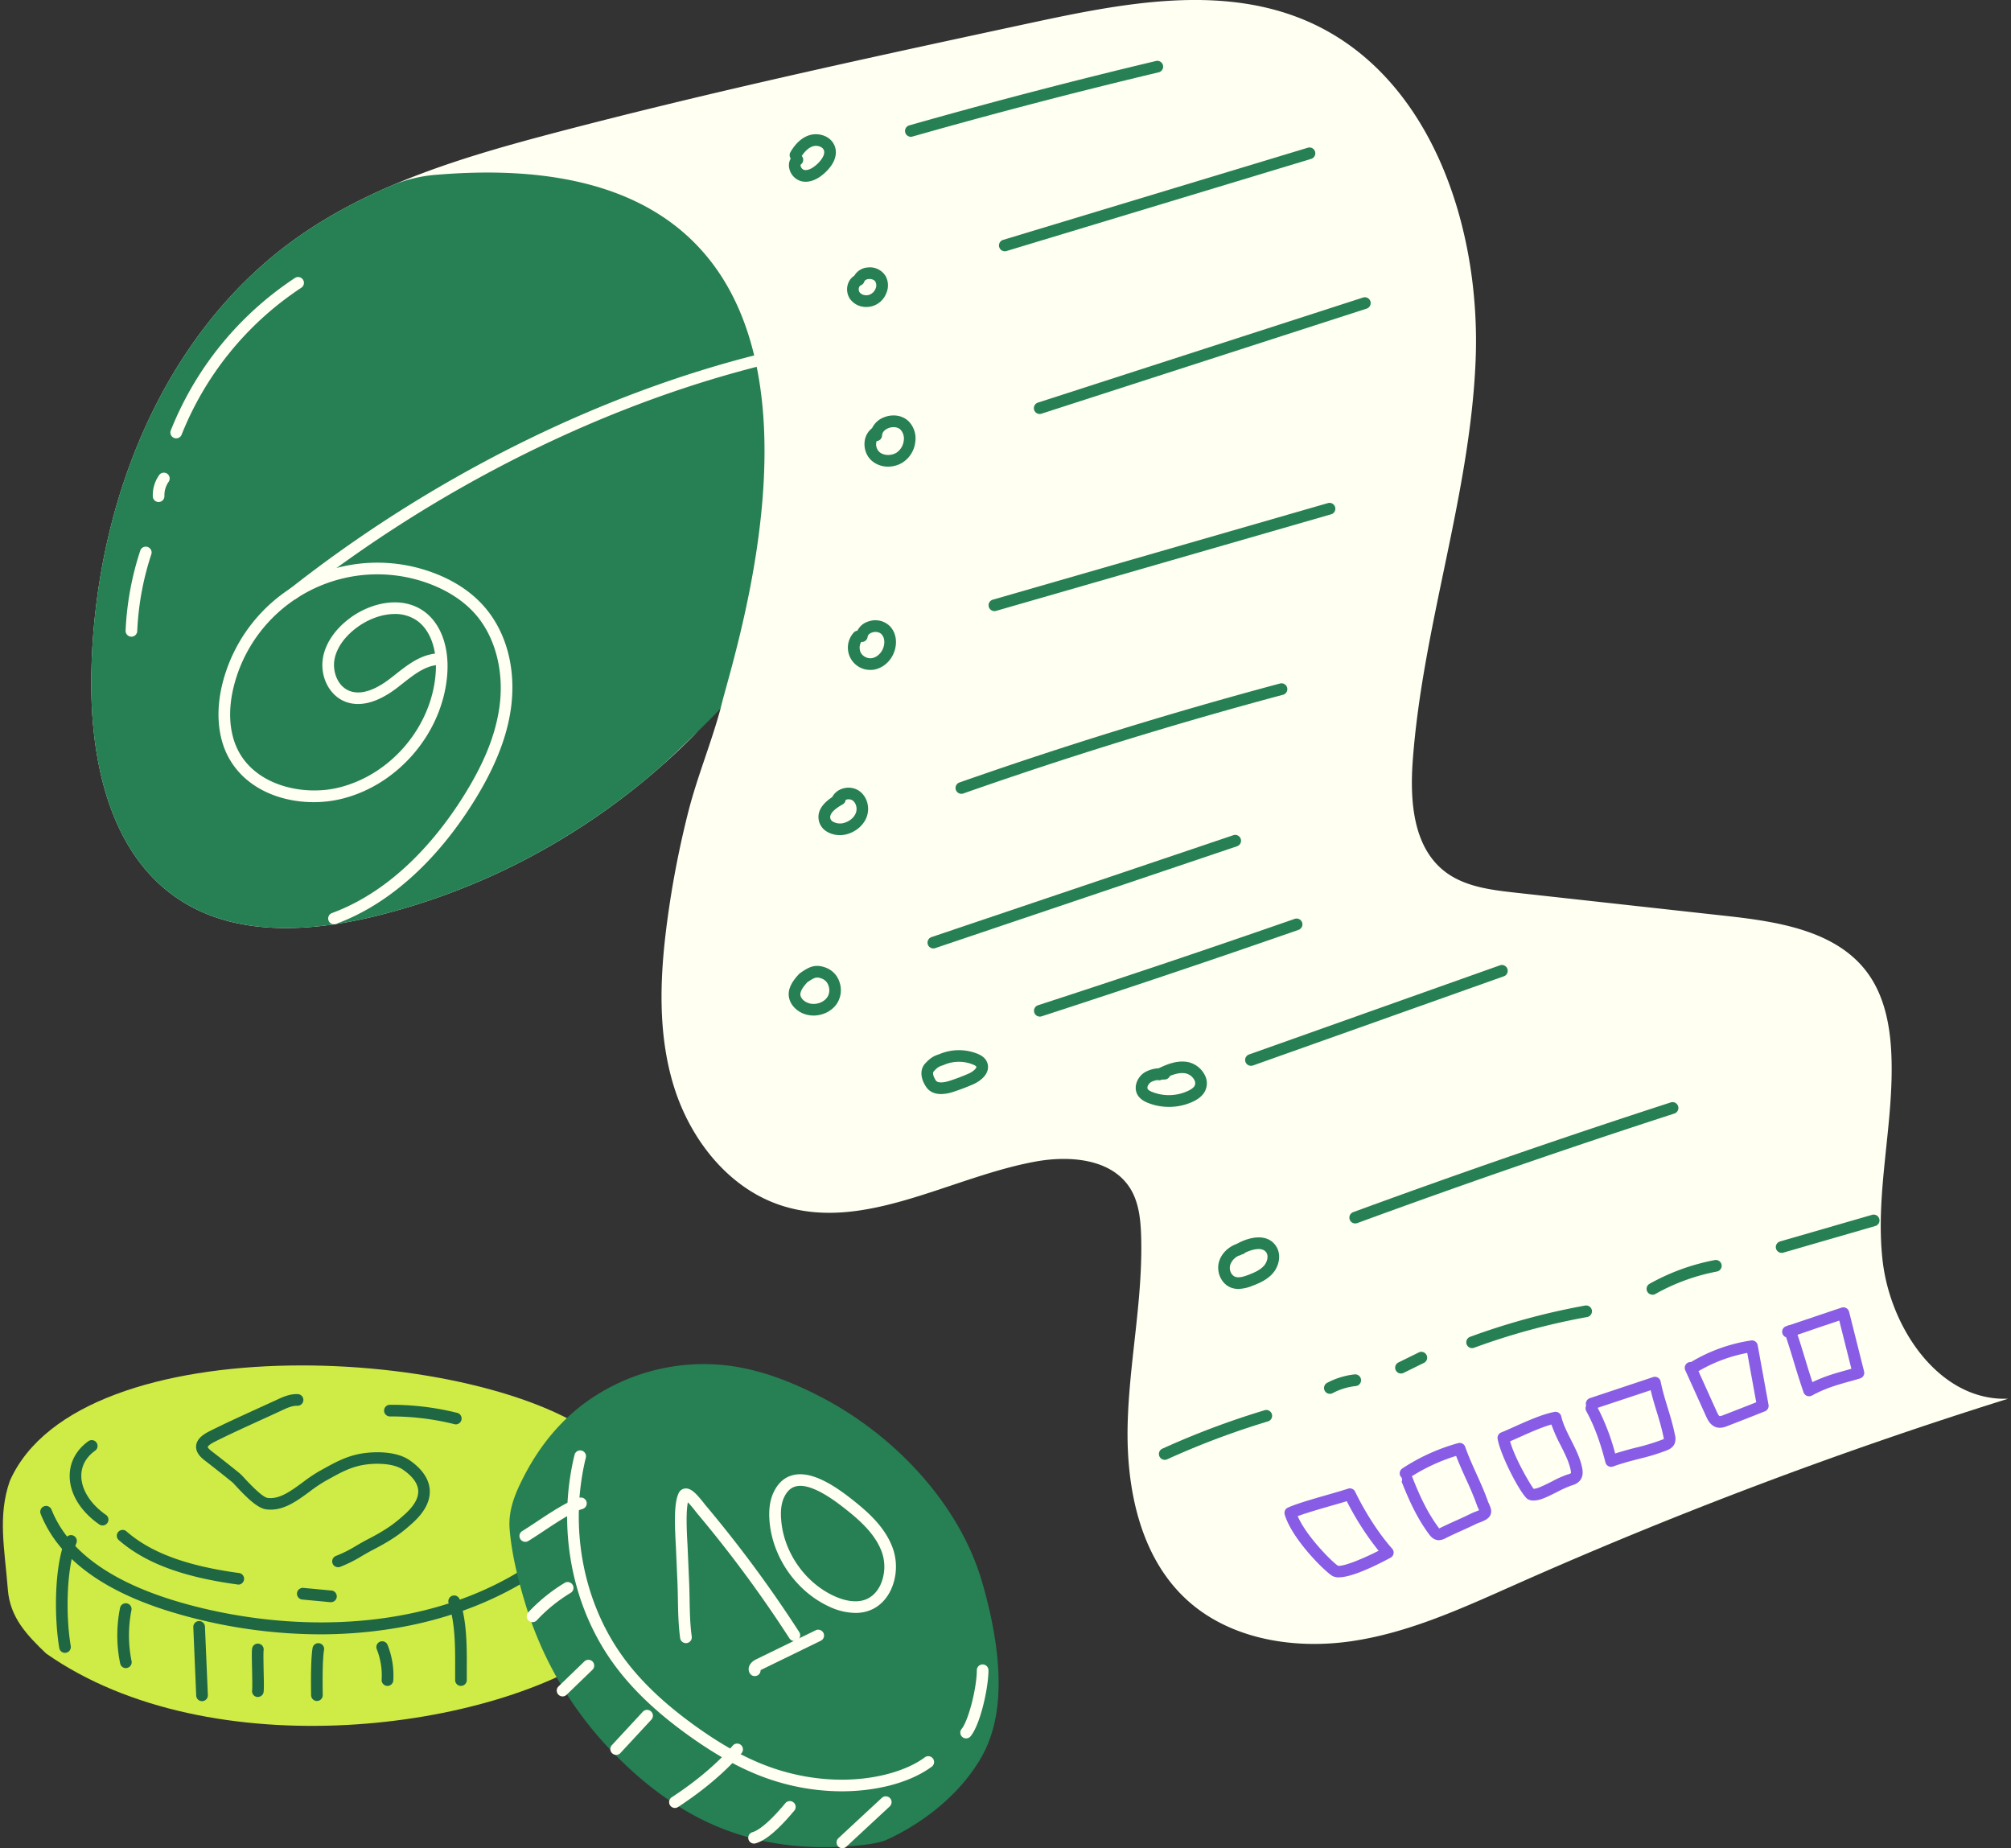 <?xml version="1.0" encoding="UTF-8"?>
<svg xmlns="http://www.w3.org/2000/svg" width="148" height="136" fill="none">
  <rect width="100%" height="100%" fill="#333333" stroke="none"/>
  <path d="M.725 108.966c5.186-11.66 35.053-9.983 43.601-2.947 2.25 2.486 2.515 6.136 2.659 9.489.248 2.041-.45 4.444-2.142 5.686-8.403 6.166-29.334 8.97-41.45.476-1.408-1.353-2.654-2.637-2.815-4.701-.238-3.017-.759-5.413.147-8.003z" fill="#CFEB46"></path>
  <path d="M23.58 120.26a38.092 38.092 0 01-10.723-1.574c-5.237-1.545-8.555-3.994-9.863-7.283a.435.435 0 01.003-.329.421.421 0 01.234-.23.422.422 0 01.329.003.43.43 0 01.23.234c1.205 3.029 4.338 5.308 9.31 6.776 8.467 2.497 20.4 2.57 28.498-4.733a.42.42 0 01.312-.121.435.435 0 01.305.141.428.428 0 01-.044.616c-3.624 3.267-8.413 5.398-13.851 6.165a34.02 34.02 0 01-4.74.335z" fill="#1F6642"></path>
  <path d="M7.549 112.249a.434.434 0 01-.245-.077c-1.373-.955-2.166-2.25-2.176-3.547-.007-1.018.478-1.928 1.367-2.57a.435.435 0 01.322-.081.415.415 0 01.283.174.428.428 0 01-.106.603c-.666.478-1.016 1.122-1.01 1.866.008 1.002.684 2.067 1.809 2.849a.424.424 0 01.168.482.429.429 0 01-.413.301zm9.953 4.338a.28.28 0 01-.058 0c-3.994-.545-6.747-1.573-8.669-3.235a.435.435 0 01-.175-.299.429.429 0 01.736-.344c1.789 1.549 4.402 2.513 8.224 3.036a.429.429 0 11-.058.856v-.014zm6.841 1.306a.276.276 0 01-.041 0l-2.055-.193a.418.418 0 01-.291-.154.422.422 0 01-.098-.314.428.428 0 01.302-.371.43.43 0 01.167-.018l2.055.193a.429.429 0 01-.04.857zm-19.559 3.729a.424.424 0 01-.422-.356c-.344-2.015-.428-5.836.46-8.024a.432.432 0 01.23-.246.42.42 0 01.334-.006.432.432 0 01.268.406.429.429 0 01-.038.167c-.739 1.821-.788 5.34-.409 7.558a.43.43 0 01-.423.5v.001zm4.479 1.123a.428.428 0 01-.419-.341 10.204 10.204 0 01-.006-4.1.428.428 0 01.838.173 9.378 9.378 0 00.007 3.748.428.428 0 01-.332.507.434.434 0 01-.088.013zm5.606 2.432a.427.427 0 01-.429-.41l-.214-5.047a.429.429 0 01.857-.036l.214 5.047a.426.426 0 01-.41.445l-.018.001zm4.109-.309a.62.62 0 01-.06 0 .425.425 0 01-.283-.167.434.434 0 01-.082-.319c.027-.183.01-.893 0-1.464-.02-.842-.03-1.37 0-1.606a.427.427 0 01.485-.364.428.428 0 01.363.485c-.025.183-.008.893 0 1.464.02.842.03 1.37 0 1.606a.429.429 0 01-.423.365zm4.347.295a.428.428 0 01-.428-.417c0-.101-.057-2.464.101-3.446a.429.429 0 11.845.137c-.144.9-.09 3.264-.09 3.288a.431.431 0 01-.255.402.418.418 0 01-.163.036h-.01zm5.192-1.107h-.027a.434.434 0 01-.38-.289.424.424 0 01-.022-.165 5.184 5.184 0 00-.358-2.241.427.427 0 01.4-.589.42.42 0 01.303.128c.039.04.07.087.091.14a6.04 6.04 0 01.42 2.612.43.43 0 01-.427.404zm5.408 0a.426.426 0 01-.428-.429v-.776c.006-1.666.012-3.388-.481-4.889a.428.428 0 11.815-.267c.535 1.632.529 3.427.522 5.16v.769a.427.427 0 01-.428.428v.004zm-9.051-8.737a.424.424 0 01-.42-.355.43.43 0 01.277-.476 9.291 9.291 0 001.504-.757c.266-.154.536-.313.823-.459 1.489-.766 2.095-1.268 2.734-1.844.692-.623 1.023-1.214.987-1.759-.046-.661-.643-1.199-1.131-1.532-.697-.474-2.072-.515-3.07-.312-.874.179-1.578.568-2.392 1.019l-.247.137c-.398.233-.782.492-1.147.774-.98.721-1.992 1.466-3.201 1.309-.662-.087-1.472-.908-2.25-1.743-.093-.1-.199-.214-.229-.241a112.973 112.973 0 00-2.083-1.647c-.428-.332-.63-.686-.595-1.053.051-.535.583-.864.98-1.063 1.085-.547 2.208-1.058 3.294-1.554.536-.246 1.098-.501 1.642-.75.428-.203.971-.455 1.563-.429a.427.427 0 11-.03.857c-.385-.015-.802.181-1.17.353-.548.257-1.108.512-1.65.758-1.079.492-2.194 1-3.265 1.539-.471.238-.512.379-.512.381 0 .023.055.129.267.293.782.604 1.47 1.148 2.103 1.663.111.101.216.208.314.321.874.943 1.455 1.439 1.727 1.474.868.114 1.7-.499 2.583-1.148.396-.305.81-.584 1.242-.835l.245-.135c.84-.465 1.633-.905 2.636-1.11.877-.179 2.648-.287 3.722.442.929.632 1.45 1.393 1.5 2.183.056.821-.37 1.645-1.268 2.455-.686.617-1.335 1.155-2.915 1.969-.263.136-.529.29-.786.438a9.994 9.994 0 01-1.646.822.446.446 0 01-.136.015zm8.683-10.509a.388.388 0 01-.107-.013 19.172 19.172 0 00-4.752-.57.431.431 0 01-.431-.426.429.429 0 01.425-.431 19.98 19.98 0 014.966.596.43.43 0 01-.107.844h.006z" fill="#1F6642"></path>
  <path d="M49.093 67.862c-.536 4.04-.702 8.226.512 12.115 1.214 3.889 4.016 7.463 7.89 8.725 6.116 1.99 12.39-2.074 18.714-3.23 2.508-.457 5.56-.214 6.939 1.928.654 1.018.792 2.277.832 3.486.154 4.655-.876 9.272-.99 13.923-.115 4.652.882 9.682 4.292 12.853 3.168 2.948 7.88 3.726 12.162 3.106 4.282-.62 8.27-2.478 12.226-4.233a337.04 337.04 0 0136.119-13.613c-5.044.198-8.675-5.166-9.241-10.183-.565-5.018.857-10.068.649-15.11-.086-2.142-.503-4.35-1.777-6.068-2.279-3.073-6.534-3.738-10.331-4.158l-15.586-1.72c-1.833-.203-3.773-.447-5.219-1.592-2.309-1.827-2.528-5.213-2.31-8.15.736-9.882 4.198-19.436 4.621-29.337.423-9.9-3.295-21.1-12.386-25.043-6.304-2.735-13.545-1.335-20.264.107-11.707 2.516-23.42 5.034-35.001 8.074-6.748 1.774-13.603 3.797-19.267 7.877C11.756 24.765 6.92 37.44 6.722 49.667 6.623 55.81 8 62.709 13.102 66.134c4.203 2.823 9.774 2.465 14.69 1.238a49.388 49.388 0 0010.968-4.177 50.34 50.34 0 0012.251-9.027c.594-.596 1.277-1.68 2.021-2.043-.693 2.578-1.735 5.066-2.392 7.67a70.472 70.472 0 00-1.547 8.067z" fill="#FFFFF2"></path>
  <path d="M32.188 12.856h-.02a10.726 10.726 0 00-3.534.876c-2.447 1.06-4.793 2.322-6.961 3.886C11.752 24.764 6.916 37.44 6.718 49.666c-.099 6.143 1.279 13.042 6.38 16.467 4.206 2.824 9.777 2.467 14.693 1.24a49.388 49.388 0 0010.968-4.178 50.336 50.336 0 009.825-6.748c.834-.732 3.855-3.641 4.448-4.322 1.096-4.718 14.004-42.16-20.844-39.269z" fill="#268053"></path>
  <path d="M24.584 68.015a.428.428 0 01-.15-.83c4.547-1.68 7.72-5.52 9.581-8.447 1.6-2.516 2.474-4.68 2.753-6.812.336-2.585-.342-5.115-1.813-6.767-.807-.907-1.928-1.655-3.256-2.166a10.897 10.897 0 00-14.477 7.446c-.472 1.831-.355 3.545.335 4.843 1.358 2.558 4.795 3.29 7.338 2.678 3.834-.918 6.845-4.435 7.164-8.363.018-.223.026-.44.022-.652-.891.125-1.647.72-2.447 1.348-.156.122-.31.244-.465.362-1.42 1.071-2.74 1.405-3.82.951-1.153-.485-1.829-1.886-1.57-3.257.202-1.07.929-2.112 2.047-2.92 1.446-1.043 3.642-1.606 5.282-.511 1.3.865 1.975 2.64 1.804 4.748-.346 4.284-3.634 8.126-7.818 9.127-2.93.702-6.72-.141-8.297-3.106-.787-1.484-.931-3.427-.407-5.462a11.752 11.752 0 0115.615-8.033c1.472.567 2.678 1.373 3.587 2.394 1.66 1.864 2.397 4.578 2.023 7.449-.29 2.229-1.233 4.57-2.879 7.16-2.77 4.357-6.23 7.396-10.005 8.79a.429.429 0 01-.147.03zm4.465-22.834c-.964 0-1.959.397-2.722.948-.939.678-1.545 1.524-1.707 2.383-.162.859.194 1.944 1.062 2.31.986.414 2.159-.231 2.97-.846a26.6 26.6 0 00.453-.352c.866-.681 1.762-1.387 2.908-1.53-.172-1.099-.652-1.975-1.38-2.464a2.821 2.821 0 00-1.584-.451v.002z" fill="#FFFFF2"></path>
  <path d="M21.565 44.116a.429.429 0 01-.265-.764C31.72 35.134 44.07 28.97 56.08 26.01a.43.43 0 01.204.833c-11.892 2.935-24.127 9.034-34.454 17.18a.428.428 0 01-.265.093z" fill="#FFFFF2"></path>
  <path d="M59.29 13.373c-.095 0-.19-.01-.283-.029a1.243 1.243 0 01-.92-.95.982.982 0 01.108-.729.429.429 0 01-.024-.466c.385-.663.857-1.085 1.407-1.254.693-.214 1.607.076 1.868.845.2.592-.04 1.255-.675 1.866-.49.473-.997.717-1.48.717zm-.282-1.896l.023.03a.428.428 0 01-.094.598c-.028.02-.018.083-.012.107a.393.393 0 00.254.292c.37.076.785-.26 1-.466.14-.134.584-.601.458-.975-.095-.28-.51-.39-.805-.3-.294.091-.575.332-.824.713zm4.749 11.112a1.466 1.466 0 01-1.198-.587 1.266 1.266 0 01-.01-1.403c.086-.124.196-.229.323-.309a1.236 1.236 0 011.01-.61 1.35 1.35 0 011.307.655 1.434 1.434 0 01.029 1.262 1.57 1.57 0 01-1.46.992zm-.384-1.607a.542.542 0 01-.049.031.274.274 0 00-.115.181.404.404 0 00.051.31c.128.182.419.267.677.2a.781.781 0 00.495-.452.584.584 0 000-.512c-.088-.163-.315-.223-.488-.209-.065 0-.28.034-.341.202a.43.43 0 01-.23.253v-.004zm1.989 13.354a1.811 1.811 0 01-1.264-.487 1.634 1.634 0 01-.473-1.252 1.454 1.454 0 01.535-1.077l.019-.013c.18-.374.5-.663.89-.805.654-.256 1.365-.136 1.809.306a1.798 1.798 0 01.48 1.524 2.066 2.066 0 01-.977 1.53c-.31.18-.661.274-1.019.274zm-.847-1.88a.78.78 0 00.18.78c.297.288.848.322 1.256.09a1.226 1.226 0 00.56-.899.952.952 0 00-.236-.807c-.232-.23-.615-.225-.892-.116-.108.04-.452.202-.467.543a.428.428 0 01-.4.41zm-.455 16.839a1.64 1.64 0 01-1.229-2.748.428.428 0 01.268-.136 1.33 1.33 0 01.823-.685 1.52 1.52 0 011.568.35c.713.75.508 1.96-.131 2.625a1.905 1.905 0 01-.964.56c-.11.023-.222.035-.334.034zm-.68-2.059a.836.836 0 00-.02.811.826.826 0 00.846.377 1.08 1.08 0 00.536-.321c.355-.37.486-1.064.128-1.439-.148-.155-.428-.206-.682-.125-.091.03-.307.12-.337.328a.428.428 0 01-.47.37zm-1.561 14.215a1.853 1.853 0 01-.964-.257 1.242 1.242 0 01-.594-.824c-.125-.626.205-1.202.981-1.713.16-.3.432-.524.757-.625a1.42 1.42 0 011.178.13c.608.382.871 1.213.613 1.934-.214.602-.774 1.095-1.457 1.286-.168.046-.34.07-.514.07zm.418-2.595a.428.428 0 01-.22.334c-.375.206-.993.61-.913 1.012a.396.396 0 00.203.262c.245.134.533.167.802.092.42-.118.76-.406.882-.75.123-.344 0-.75-.263-.919a.556.556 0 00-.46-.04l-.03.009zm-2.363 15.871c-.202 0-.402-.03-.596-.088-.625-.192-1.1-.676-1.21-1.235-.107-.535.14-1.108.75-1.744a.42.42 0 01.118-.086.38.38 0 01.068-.055l.017-.012c.486-.314.988-.642 1.864-.258a1.676 1.676 0 01.895 1.008 1.82 1.82 0 01-.107 1.456c-.335.628-1.06 1.014-1.799 1.014zm-.442-2.464c-.383.399-.57.75-.523.976.057.288.352.5.62.582.528.161 1.157-.071 1.4-.517a.97.97 0 00.045-.769.824.824 0 00-.428-.5c-.455-.197-.606-.098-1.056.193l-.017.01a.35.35 0 01-.041.024v.001zm9.828 8.241c-.478 0-.85-.17-1.083-.502-.454-.65-.485-1.324-.08-1.756.321-.341.546-.521 1.007-.665a3.675 3.675 0 012.82-.047c.221.089.536.246.695.572a.913.913 0 01.036.73c-.2.549-.831.857-1.02.945-.49.215-.99.404-1.499.568a2.894 2.894 0 01-.876.155zm1.312-2.374a2.757 2.757 0 00-1.14.244.463.463 0 01-.053.019c-.301.09-.404.17-.657.44-.143.152.041.51.158.678.144.207.61.148.996.023.48-.155.953-.333 1.415-.536.267-.117.507-.313.559-.454a.06.06 0 000-.058c-.011-.021-.056-.078-.248-.156a2.745 2.745 0 00-1.03-.2zm15.451 3.318a4.133 4.133 0 01-1.543-.295c-.23-.093-.556-.254-.75-.57-.355-.592-.021-1.344.513-1.674a2.292 2.292 0 011.032-.302c.581-.278 1.335-.6 2.12-.463a1.82 1.82 0 011.272.964 1.284 1.284 0 01.013 1.187c-.208.4-.585.617-.85.75a4.155 4.155 0 01-1.807.403zm-.832-1.973a1.286 1.286 0 00-.494.158c-.188.117-.306.376-.229.504.066.107.267.19.333.214a3.321 3.321 0 002.656-.091c.246-.12.398-.24.465-.37a.457.457 0 00-.02-.413.964.964 0 00-.651-.496c-.365-.064-.75.028-1.15.19a.428.428 0 01-.38.263l-.215.008a.428.428 0 01-.315.033zm5.949 15.37a1.519 1.519 0 01-.542-.096c-.71-.268-1.111-1.147-.879-1.922.176-.587.667-1.07 1.304-1.3.953-.527 2.227-.785 2.87.14.442.636.236 1.487-.197 2-.408.482-.976.74-1.53.948a2.957 2.957 0 01-1.025.23zm.027-2.45a1.167 1.167 0 00-.627.679c-.107.346.067.762.36.873.267.1.622 0 .965-.134.444-.166.895-.367 1.178-.7.214-.259.334-.688.147-.957-.295-.423-1.024-.227-1.546.017a.436.436 0 01-.201.119l-.068.02-.044.026a.44.44 0 01-.164.057zm-5.449 15.024a.43.43 0 01-.418-.338.427.427 0 01.24-.48 60.31 60.31 0 017.53-2.831.427.427 0 01.533.287.428.428 0 01-.286.534 59.328 59.328 0 00-7.422 2.791.435.435 0 01-.177.037zm12.152-4.858a.427.427 0 01-.39-.602.428.428 0 01.19-.205 5.617 5.617 0 012.021-.621.43.43 0 11.091.857 4.72 4.72 0 00-1.713.525.426.426 0 01-.198.046zm5.236-1.493a.431.431 0 01-.418-.331.433.433 0 01.228-.482l1.5-.738a.424.424 0 01.472.063.434.434 0 01.122.46.438.438 0 01-.083.145.45.45 0 01-.133.101l-1.5.738a.422.422 0 01-.188.044zm5.235-1.869a.427.427 0 01-.423-.353.429.429 0 01.275-.478 50.897 50.897 0 018.476-2.303.429.429 0 01.152.844 49.947 49.947 0 00-8.332 2.263.424.424 0 01-.148.027zm13.273-3.931a.43.43 0 01-.4-.595.43.43 0 01.186-.207 15.82 15.82 0 014.799-1.745.43.43 0 01.5.342.428.428 0 01-.34.5 14.95 14.95 0 00-4.538 1.656.43.43 0 01-.207.05zm9.506-3.077a.427.427 0 01-.359-.66.428.428 0 01.24-.18l6.759-1.955a.431.431 0 01.546.288.427.427 0 01-.308.534l-6.759 1.957a.458.458 0 01-.119.016z" fill="#268053"></path>
  <path d="M98.522 116.066a.976.976 0 01-.417-.078c-.507-.241-3.024-2.721-3.556-4.544a.427.427 0 01.238-.512c.664-.294 1.849-.636 3-.964.527-.153 1.026-.296 1.43-.428a.428.428 0 01.515.223c.736 1.529 1.781 3.137 2.726 4.194a.434.434 0 01.103.359.434.434 0 01-.219.304c-1.07.576-2.84 1.446-3.82 1.446zm-.052-.857c.308.086 1.634-.409 2.989-1.099a20.921 20.921 0 01-2.342-3.647c-.334.101-.709.214-1.099.321-.879.254-1.856.536-2.513.779.652 1.517 2.617 3.451 2.966 3.649v-.003zm7.428-1.877a.783.783 0 01-.145-.014c-.321-.063-.507-.322-.597-.44-.915-1.242-1.5-2.584-2.004-3.855a.308.308 0 00-.069-.376.435.435 0 01-.062-.322.436.436 0 01.184-.272 14.465 14.465 0 014.108-1.863.428.428 0 01.518.271c.239.68.536 1.346.83 1.99.298.662.606 1.345.857 2.059.016.043.034.084.055.125.098.214.233.502.137.788-.115.344-.51.492-.857.623a2.564 2.564 0 00-.176.07c-.364.18-.763.362-1.15.535a34.64 34.64 0 00-1.125.527 1.108 1.108 0 01-.504.154zm-1.994-4.703a.516.516 0 01.044.084c.479 1.213 1.042 2.495 1.898 3.657a.992.992 0 00.076.095 37.498 37.498 0 011.248-.582 33.65 33.65 0 001.126-.526c.083-.041.168-.076.255-.108.075-.029.207-.078.301-.123-.018-.045-.041-.092-.056-.125a1.95 1.95 0 01-.085-.201 23.387 23.387 0 00-.831-1.99c-.245-.543-.496-1.1-.717-1.679a13.578 13.578 0 00-3.259 1.498zm8.945 1.784a.925.925 0 01-.381-.078c-.465-.215-2.028-3.174-2.25-4.458a.426.426 0 01.262-.471c.3-.121.642-.277 1.011-.441.957-.428 2.041-.913 2.911-1.071a.429.429 0 01.496.322c.131.569.419 1.139.724 1.743.314.624.642 1.267.792 1.938.052.224.148.642-.099.996-.197.281-.509.369-.696.428a7.805 7.805 0 00-1.012.459c-.518.259-1.007.504-1.365.586-.129.03-.261.046-.393.047zm-1.714-4.355c.346 1.235 1.429 3.084 1.734 3.498.061-.007.121-.017.18-.032.256-.058.741-.301 1.171-.516a7.841 7.841 0 011.158-.516.628.628 0 00.231-.093c.01-.018.018-.084-.034-.31-.131-.57-.419-1.141-.723-1.745-.263-.49-.488-.999-.676-1.522-.711.197-1.568.58-2.339.925-.246.111-.481.216-.703.311h.001zm7.433 1.877a.42.42 0 01-.336-.163.415.415 0 01-.078-.159c-.398-1.552-.834-2.718-1.413-3.781a.429.429 0 01-.008-.396v-.011a.413.413 0 01.024-.327.437.437 0 01.247-.215l4.654-1.551a.436.436 0 01.35.036.42.42 0 01.206.286c.14.685.321 1.285.519 1.928.198.642.39 1.285.536 2.007.064.223.049.462-.042.676-.141.287-.428.404-.568.461-.654.25-1.325.455-2.008.614-.625.162-1.273.329-1.936.569a.434.434 0 01-.147.026zm-.985-4.343a16.188 16.188 0 011.285 3.361 26.32 26.32 0 011.571-.441 15.103 15.103 0 001.898-.578.995.995 0 00.115-.053 1.256 1.256 0 00-.021-.12c-.14-.684-.321-1.285-.519-1.928-.149-.491-.303-.996-.429-1.537l-3.9 1.296zm8.991 1.469a.958.958 0 01-.232-.029c-.469-.123-.677-.582-.777-.803l-1.538-3.404a.429.429 0 01.429-.603 12.036 12.036 0 014.417-1.586.43.43 0 01.484.347l.799 4.391a.431.431 0 01-.263.474c-.917.366-1.845.73-2.761 1.082a1.554 1.554 0 01-.558.131zm-1.575-4.166l1.347 2.981c.121.268.184.322.214.327a.79.79 0 00.264-.071c.804-.309 1.619-.627 2.426-.948l-.66-3.632c-1.266.239-2.48.693-3.591 1.344v-.001zm8.139 1.845a.42.42 0 01-.405-.287 59.746 59.746 0 01-.704-2.206 68.241 68.241 0 00-.579-1.844.43.43 0 010-.815l.069-.022a.478.478 0 01.181-.06c.491-.162 1.148-.385 1.788-.601.757-.256 1.54-.52 2.041-.684a.43.43 0 01.341.032.434.434 0 01.214.27l1.103 4.391a.426.426 0 01-.287.513c-.247.078-.508.15-.782.226-.833.23-1.779.491-2.768 1.038a.437.437 0 01-.212.049zm-.849-4.527c.198.595.382 1.198.56 1.784.171.562.346 1.139.536 1.705.906-.438 1.747-.67 2.502-.879.125-.034.247-.068.365-.107l-.89-3.542-1.598.535c-.512.18-1.035.357-1.475.509v-.005z" fill="#895CE6"></path>
  <path d="M67.035 10.065a.428.428 0 01-.116-.84 435.668 435.668 0 0118.137-4.733.429.429 0 11.198.834 436.008 436.008 0 00-18.1 4.722.405.405 0 01-.119.017zm6.919 8.424a.428.428 0 01-.125-.839l22.42-6.78a.428.428 0 11.247.82L74.08 18.47a.424.424 0 01-.127.019zm2.563 11.974a.429.429 0 01-.132-.837l23.964-7.743a.43.43 0 01.264.815L76.648 30.44a.436.436 0 01-.131.022zm-3.328 14.503a.428.428 0 01-.118-.841l24.675-7.11a.429.429 0 01.236.824l-24.67 7.11a.418.418 0 01-.123.017zM70.753 58.41a.428.428 0 01-.143-.832 324.043 324.043 0 0123.592-7.283.431.431 0 01.525.303.428.428 0 01-.303.525 323.474 323.474 0 00-23.53 7.264.436.436 0 01-.141.024zm-2.066 11.38a.429.429 0 01-.137-.834l22.238-7.505a.429.429 0 01.274.812l-22.238 7.505a.43.43 0 01-.137.022zm7.843 5.015a.428.428 0 01-.133-.836 940.4 940.4 0 0018.872-6.35.43.43 0 01.56.259.43.43 0 01-.278.55 955.476 955.476 0 01-18.889 6.356.41.41 0 01-.133.021zm15.537 3.619a.428.428 0 01-.144-.832l18.498-6.572a.43.43 0 01.286.808L92.21 78.403a.426.426 0 01-.143.02zm7.67 11.601a.428.428 0 01-.148-.83 649.153 649.153 0 0123.373-8.076.43.43 0 11.26.82 646.542 646.542 0 00-23.342 8.064.448.448 0 01-.143.022z" fill="#268053"></path>
  <path d="M12.968 32.255a.428.428 0 01-.398-.586 24.11 24.11 0 019.157-11.229.43.43 0 01.47.718 23.241 23.241 0 00-8.83 10.826.429.429 0 01-.399.27zm-1.295 4.685a.428.428 0 01-.428-.415 2.57 2.57 0 01.468-1.567.428.428 0 01.699.494 1.73 1.73 0 00-.312 1.044.428.428 0 01-.413.443h-.014zm-2.001 9.909h-.018a.428.428 0 01-.41-.447 21.831 21.831 0 011.088-5.913.43.43 0 01.814.27 20.89 20.89 0 00-1.046 5.684.428.428 0 01-.428.406z" fill="#FFFFF2"></path>
  <path d="M43.084 103.204a14.824 14.824 0 0110.528-2.716c2.408.308 4.705 1.211 6.855 2.332 5.34 2.785 10.14 7.819 11.814 13.603 2.578 8.907.393 12.295-.588 13.722-2.009 2.923-5.034 4.615-6.475 5.248-.857.377-3.138.541-4.789.526-6.457-.059-11.375-2.734-15.783-7.454a26.741 26.741 0 01-6.003-10.519c-.52-1.73-.985-3.597-1.135-5.403-.123-1.483.452-2.767 1.127-4.056 1.086-2.07 2.557-3.897 4.449-5.283z" fill="#268053"></path>
  <path d="M61.96 131.811a16.625 16.625 0 01-4.757-.707c-2.085-.626-4.144-1.697-6.483-3.371-2.403-1.714-4.227-3.461-5.576-5.324-3.09-4.266-4.161-10.001-2.865-15.34a.43.43 0 01.52-.332.443.443 0 01.27.201.42.42 0 01.042.332c-1.237 5.1-.214 10.571 2.727 14.636 1.294 1.788 3.054 3.465 5.38 5.13 2.26 1.617 4.24 2.649 6.231 3.247 4.533 1.362 8.675.457 10.603-.964a.42.42 0 01.323-.088.422.422 0 01.287.171.43.43 0 01.016.484.424.424 0 01-.118.122c-1.178.865-2.884 1.467-4.82 1.696a15.13 15.13 0 01-1.78.107z" fill="#FFFFF2"></path>
  <path d="M38.66 113.452a.427.427 0 01-.22-.795c.272-.163.634-.404 1.017-.658 1.028-.682 2.31-1.533 3.18-1.79a.43.43 0 01.526.291.428.428 0 01-.282.531c-.75.221-1.97 1.031-2.95 1.682-.393.26-.762.505-1.051.678a.406.406 0 01-.22.061zm.53 5.913a.427.427 0 01-.392-.258.43.43 0 01.08-.463 12.43 12.43 0 012.691-2.178.43.43 0 01.627.472.428.428 0 01-.186.263 11.518 11.518 0 00-2.505 2.028.42.42 0 01-.143.1.42.42 0 01-.171.036zm2.211 5.463a.433.433 0 01-.396-.268.429.429 0 01.099-.468L43 122.26a.43.43 0 01.472-.092.42.42 0 01.231.238.429.429 0 01-.107.469l-1.899 1.833a.433.433 0 01-.296.12zm3.947 4.303a.43.43 0 01-.429-.412.428.428 0 01.114-.307l2.249-2.428a.43.43 0 11.63.581l-2.25 2.428a.425.425 0 01-.314.138zm4.324 3.906a.43.43 0 01-.403-.576.43.43 0 01.169-.212c1.82-1.189 3.34-2.477 4.513-3.828a.426.426 0 01.724.262.43.43 0 01-.081.301c-1.225 1.41-2.805 2.75-4.693 3.983a.434.434 0 01-.229.07zm5.822 2.62a.427.427 0 01-.356-.663.43.43 0 01.242-.177c.311-.087 1.042-.48 2.427-2.143a.429.429 0 01.658.55c-1.188 1.421-2.122 2.212-2.856 2.415a.445.445 0 01-.115.018zm6.501.343a.425.425 0 01-.398-.272.43.43 0 01.107-.47l3.193-2.964a.428.428 0 11.583.628l-3.193 2.963a.426.426 0 01-.291.115zm9.109-8.083a.426.426 0 01-.331-.699c.496-.608 1.112-2.987 1.116-4.316a.43.43 0 01.429-.428.43.43 0 01.428.428c0 1.286-.592 3.978-1.31 4.854a.43.43 0 01-.332.161zm-20.62-7.009a.428.428 0 01-.428-.37c-.13-.936-.148-1.905-.166-2.842a47.76 47.76 0 00-.035-1.297l-.107-2.463c0-.108-.012-.225-.018-.361-.08-1.482-.13-2.988.214-3.699a.586.586 0 01.469-.347c.46-.051.867.416 1.435 1.133.066.085.125.16.174.215a91.6 91.6 0 016.794 9.211.427.427 0 01-.604.586.422.422 0 01-.116-.122 91.11 91.11 0 00-6.73-9.122 9.273 9.273 0 01-.19-.236 7.835 7.835 0 00-.551-.649c-.157.756-.077 2.224-.037 2.984l.019.368.107 2.463c.02.437.028.886.036 1.32.017.912.035 1.855.159 2.741a.43.43 0 01-.425.487z" fill="#FFFFF2"></path>
  <path d="M55.548 123.333a.43.43 0 01-.387-.243c-.175-.365.021-.764.49-.992l4.392-2.142a.43.43 0 01.583.524.43.43 0 01-.208.246l-4.392 2.142a.52.52 0 00-.05.029.427.427 0 01-.43.436h.002zm7.399-4.648a4.649 4.649 0 01-1.94-.474c-2.435-1.126-4.195-3.681-4.38-6.358-.056-.814.043-1.477.299-2.027.326-.701.813-1.133 1.445-1.285 1.036-.251 2.388.283 4.133 1.634 1.253.97 2.637 2.142 3.213 3.783a4.087 4.087 0 01-.167 3.063c-.36.742-.921 1.264-1.628 1.509a2.936 2.936 0 01-.975.155zm-4.047-9.35c-.11 0-.22.012-.327.038-.372.09-.657.356-.87.815-.195.415-.267.941-.215 1.606.164 2.375 1.724 4.64 3.885 5.639.605.28 1.49.556 2.272.286.615-.214.958-.701 1.138-1.071.35-.756.396-1.617.128-2.406-.497-1.419-1.771-2.494-2.927-3.388-1.306-1.01-2.34-1.519-3.084-1.519z" fill="#FFFFF2"></path>
</svg>
